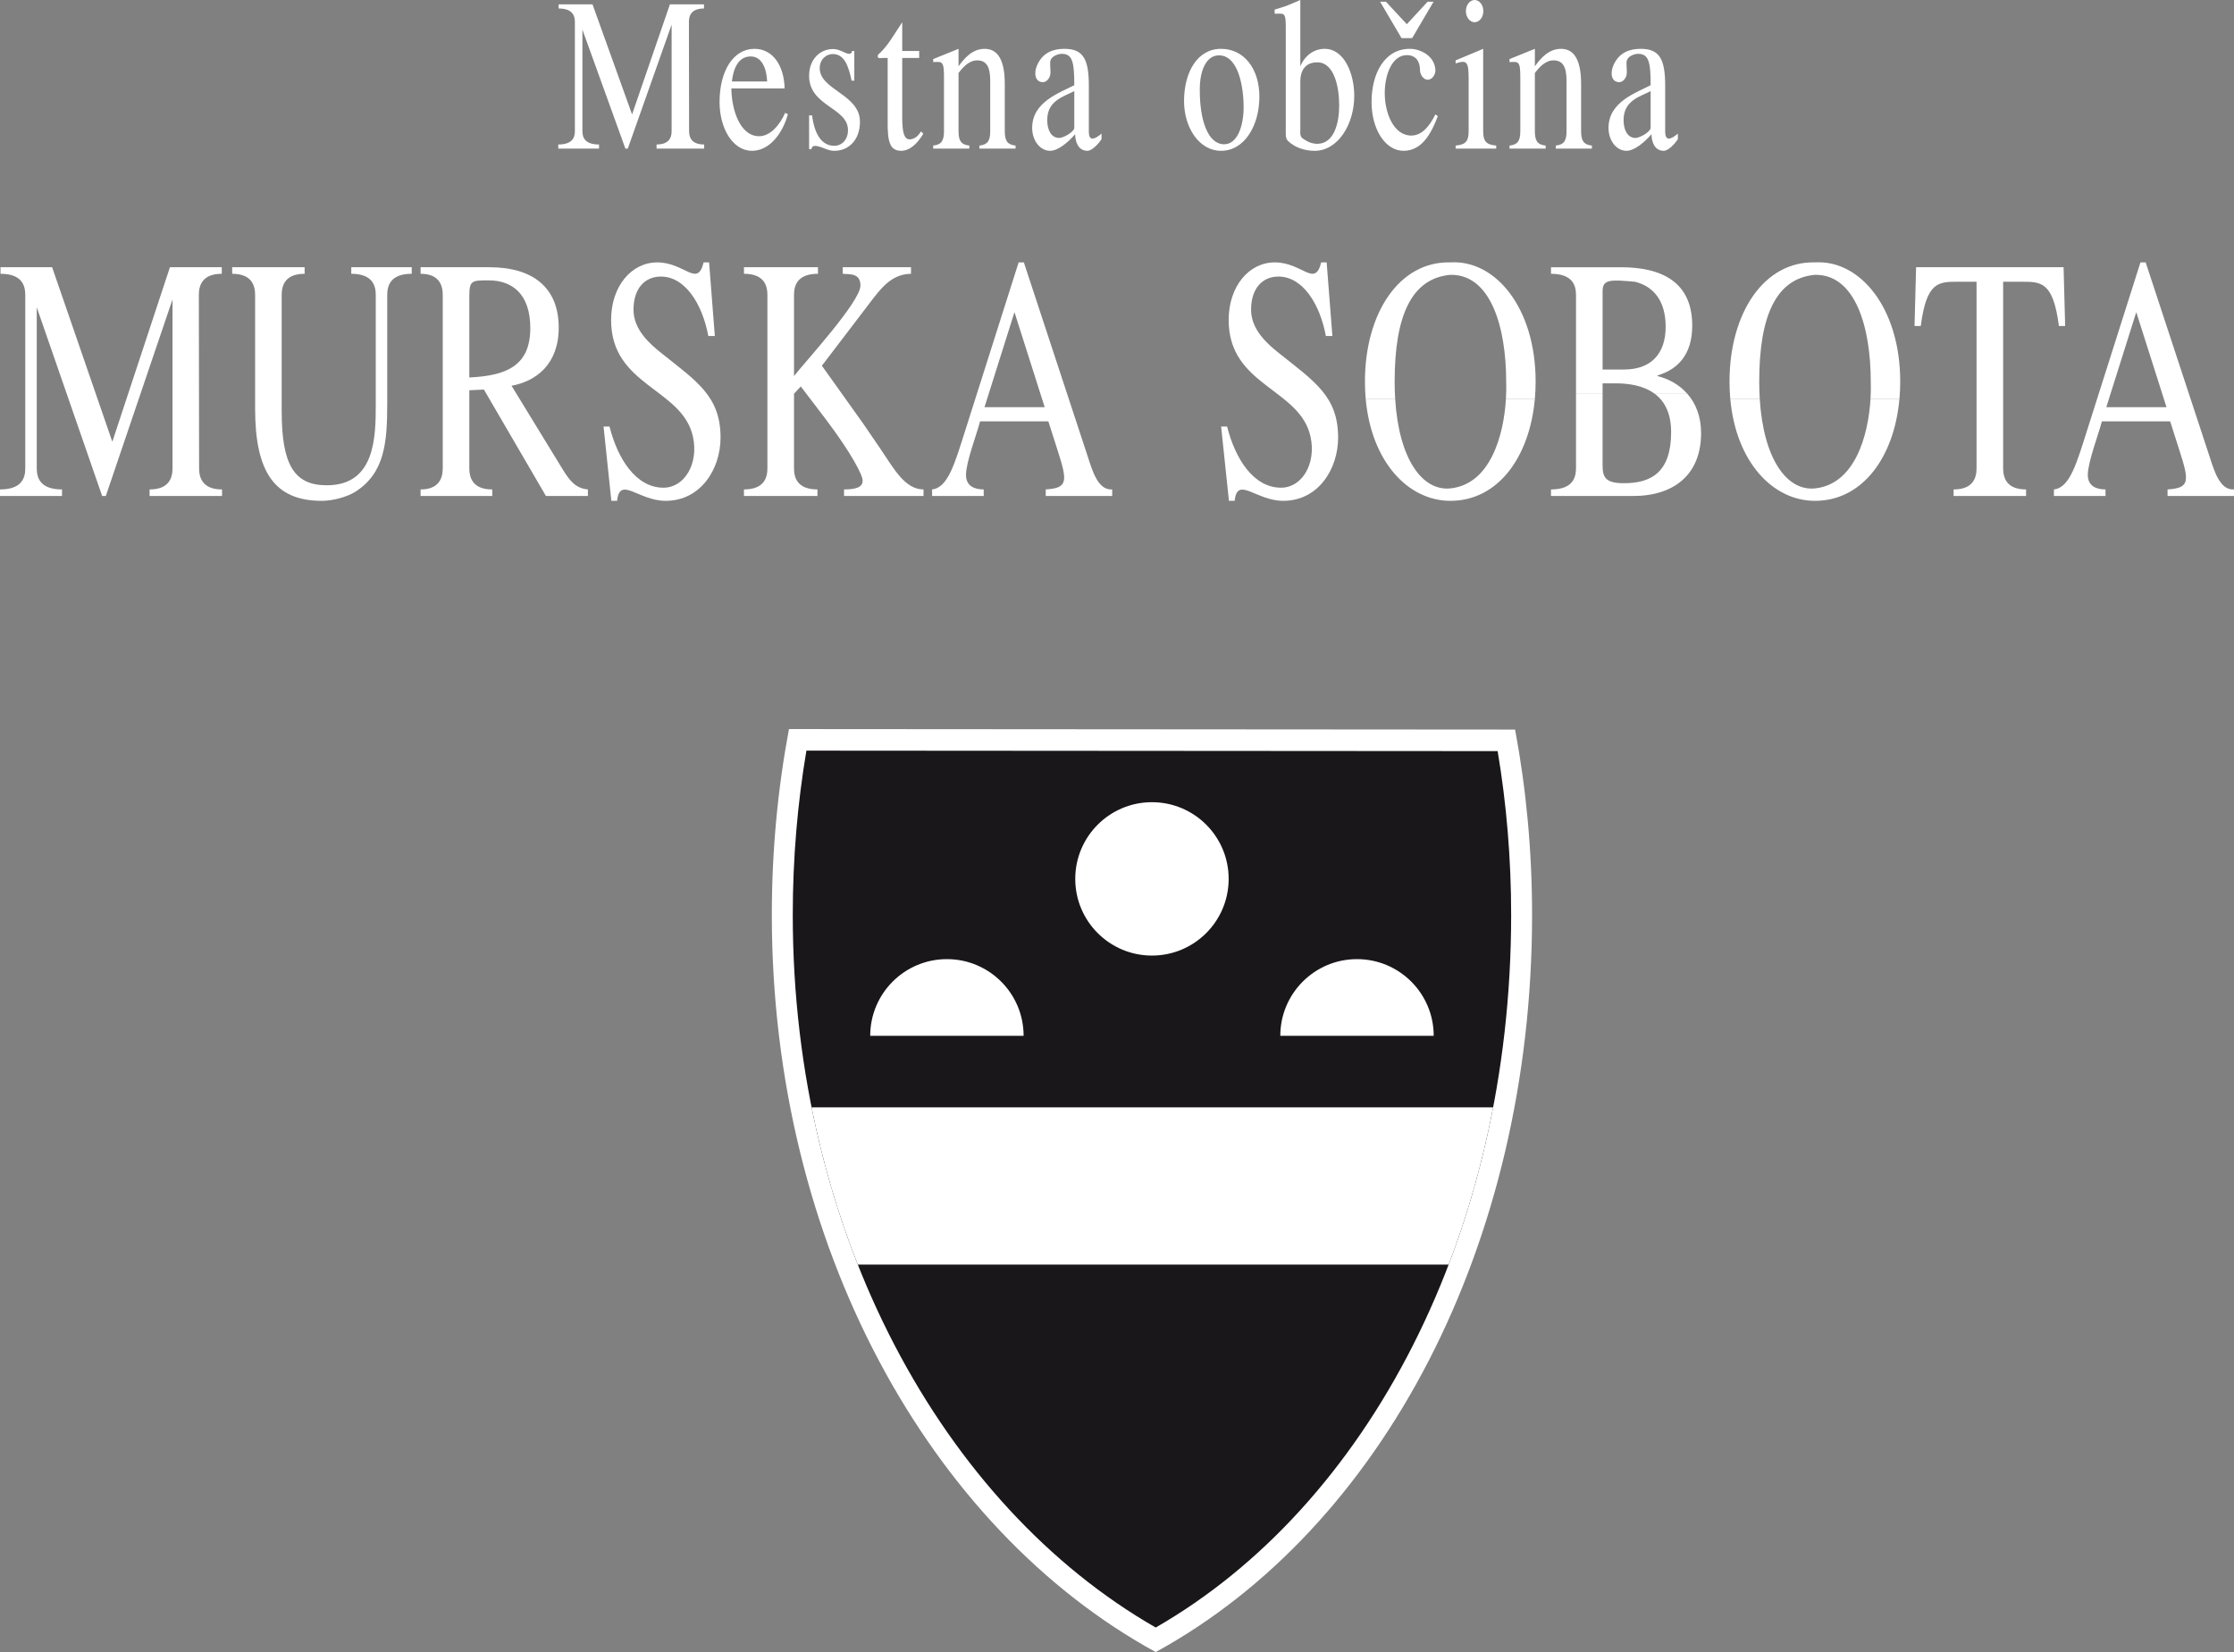<?xml version="1.0" encoding="UTF-8"?><svg id="a" xmlns="http://www.w3.org/2000/svg" viewBox="0 0 350.012 258.878"><rect x="0" y="0" width="350.012" height="258.878" fill="#808080" stroke="none"/><path d="m107.937,3.416c0-.99.402-2.084,2.36-2.084v-.648h-5.338l-5.929,17.245L92.833.684h-5.312v.648c2.146,0,2.549,1.093,2.549,2.084v17.143c0,.991-.402,2.083-2.602,2.083v.649h6.385v-.649c-2.2,0-2.602-1.092-2.602-2.083V4.645l6.733,18.645h.375l6.868-19.431v16.699c0,.991-.402,2.083-2.36,2.083v.649h7.458v-.649c-1.958,0-2.361-1.092-2.361-2.083l-.027-17.143h0Z" style="fill:#fff;"/><path d="m122.931,13.865c-.08-3.551-1.824-6.214-4.721-6.214-3.327,0-5.473,3.482-5.473,8.331,0,4.064,2.012,7.649,5.097,7.649,2.683,0,4.775-2.663,5.607-5.737l-.429-.204c-.832,1.878-2.307,3.654-4.078,3.654-3.032,0-4.32-4.234-4.346-7.479h8.343Zm-8.263-1.092c.242-2.152,1.073-3.928,2.951-3.928,1.771,0,2.495,1.947,2.576,3.928h-5.527Z" style="fill:#fff; fill-rule:evenodd;"/><path d="m126.765,23.358h.376c.054-.273.107-.818,1.663-.239.725.273,1.181.512,1.932.512,2.173,0,3.997-1.636,3.997-4.562,0-4.289-6.304-4.969-6.304-8.38,0-1.4,1.019-2.22,2.039-2.22,1.797,0,2.468,1.81,2.951,4.166h.43v-4.644h-.349c-.053.171-.107.683-.992.308-.886-.41-1.395-.615-1.986-.615-1.985,0-3.756,1.537-3.756,4.2,0,4.802,6.09,4.937,6.09,8.512,0,1.531-.993,2.451-2.147,2.451-2.226,0-3.165-2.314-3.487-4.765h-.457v5.277h0Z" style="fill:#fff;"/><path d="m141.356,9.084h2.656v-1.093h-2.656V3.483c-1.261,1.879-2.281,3.791-3.783,5.088-.241.717.376.512.698.512h.805v9.801c-.053,3.347.349,4.746,2.119,4.746,1.288,0,2.469-1.024,3.461-2.663l-.349-.376c-.268.41-.59.82-.993,1.025-1.69.853-1.958-.786-1.958-3.313v-9.22h0Z" style="fill:#fff;"/><path d="m147.898,20.558c0,1.503-.402,2.117-1.69,2.253v.478h5.661v-.478c-1.288-.136-1.69-.751-1.69-2.253v-9.118c.671-.888,1.637-1.98,2.924-1.98,1.905,0,2.066,1.776,2.039,3.756v7.342c0,1.503-.402,2.117-1.689,2.253v.478h5.66v-.478c-1.288-.136-1.69-.751-1.69-2.253v-7.41c0-3.654-1.046-5.497-3.139-5.497-1.905,0-3.139,1.399-4.104,2.731v-2.731l-3.97,1.604v.478c1.449-.102,1.69-.137,1.69,2.458v8.367h0Z" style="fill:#fff;"/><path d="m170.595,13.455c0-4.2-.885-5.805-3.836-5.805-1.69,0-3.38.546-4.266,2.56-.563,1.298-.322,2.664.912,2.664.617,0,1.18-.718,1.18-1.503,0-.888-.134-1.571.027-1.98.268-.649,1.207-.956,1.744-.956,1.69,0,1.958,1.332,1.958,4.917-2.281,1.195-6.6,2.596-6.6,6.693,0,1.98,1.234,3.585,2.817,3.585,1.181,0,2.683-1.195,3.916-2.595.027,1.298.537,2.595,1.932,2.595.751,0,1.797-1.195,2.2-1.809v-.888c-.617.547-1.1.785-1.422.785-.376,0-.564-.409-.564-1.058v-7.205h0Zm-2.28,6.659c-.268.751-1.825,1.503-2.361,1.503-1.288,0-1.878-1.298-1.878-2.801,0-3.073,2.548-3.654,4.239-4.542v5.84h0Z" style="fill:#fff; fill-rule:evenodd;"/><path d="m191.305,7.65c-3.703,0-5.795,3.653-5.795,8.195,0,4.132,2.359,7.786,5.795,7.786,3.728,0,6.008-4.029,6.008-8.469,0-4.473-2.467-7.512-6.008-7.512h0Zm.482,14.956c-2.549,0-3.836-3.79-3.81-8.605,0-2.971,1.019-5.327,3.006-5.327,3.059,0,3.863,5.019,3.863,8.093,0,2.971-.967,5.839-3.059,5.839h0Z" style="fill:#fff; fill-rule:evenodd;"/><path d="m203.727,12.738c0-1.537.672-2.971,2.656-2.971,2.709,0,3.434,3.995,3.434,6.727,0,2.834-.805,6.044-3.461,6.044-.482,0-1.18-.17-1.609-.444-.777-.477-1.1-.512-1.019-1.673v-7.684h0Zm-2.279,8.23c0,.512.107.853.32,1.093,1.127,1.092,2.684,1.57,4.213,1.57,3.648,0,6.197-4.166,6.197-8.605,0-3.483-1.557-7.375-4.642-7.375-1.582,0-3.057.956-3.809,2.731V0l-1.689.718c-.672.308-1.369.477-2.334.785v.649c1.422,0,1.744-.341,1.744,2.015v16.801h0Z" style="fill:#fff; fill-rule:evenodd;"/><path d="m224.894,17.929c-.885,1.742-2.039,3.312-3.781,3.312-2.764,0-4.158-3.517-4.158-6.659,0-2.834,1.125-5.942,3.459-5.942,1.422,0,2.066.991,2.066,2.356,0,.751.59,1.503,1.207,1.503s1.207-.683,1.207-1.503c-.107-2.322-2.467-3.346-3.996-3.346-3.998,0-6.01,3.893-6.01,8.331,0,4.235,2.119,7.649,5.018,7.649,2.762,0,4.264-2.493,5.365-5.43l-.377-.273h0Zm-4.48-14.138l-3.271-3.517h-.912l3.354,5.703h1.662l3.353-5.703h-.937l-3.248,3.517h0Z" style="fill:#fff; fill-rule:evenodd;"/><path d="m231.035,3.483c.752,0,1.369-.785,1.369-1.741s-.617-1.742-1.369-1.742-1.367.786-1.367,1.742.617,1.741,1.367,1.741h0Zm-.937,17.075c0,1.503-.404,2.117-2.039,2.253v.478h6.357v-.478c-1.637-.136-2.039-.751-2.039-2.253V7.65l-4.318,1.81v.478c1.717-.546,2.039-.341,2.039,2.356v8.264h0Z" style="fill:#fff; fill-rule:evenodd;"/><path d="m238.195,20.558c0,1.503-.402,2.117-1.689,2.253v.478h5.66v-.478c-1.289-.136-1.691-.751-1.691-2.253v-9.118c.672-.888,1.637-1.98,2.926-1.98,1.904,0,2.064,1.776,2.037,3.756v7.342c0,1.503-.402,2.117-1.689,2.253v.478h5.66v-.478c-1.287-.136-1.689-.751-1.689-2.253v-7.41c0-3.654-1.047-5.497-3.139-5.497-1.904,0-3.139,1.399-4.105,2.731v-2.731l-3.969,1.604v.478c1.447-.102,1.689-.137,1.689,2.458v8.367h0Z" style="fill:#fff;"/><path d="m260.893,13.455c0-4.2-.885-5.805-3.836-5.805-1.689,0-3.381.546-4.266,2.56-.564,1.298-.322,2.664.912,2.664.617,0,1.18-.718,1.18-1.503,0-.888-.133-1.571.027-1.98.267-.649,1.207-.956,1.744-.956,1.689,0,1.959,1.332,1.959,4.917-2.281,1.195-6.6,2.596-6.6,6.693,0,1.98,1.232,3.585,2.816,3.585,1.18,0,2.682-1.195,3.916-2.595.027,1.298.537,2.595,1.932,2.595.752,0,1.797-1.195,2.201-1.809v-.888c-.617.547-1.102.785-1.422.785-.377,0-.564-.409-.564-1.058v-7.205h0Zm-2.279,6.659c-.269.751-1.826,1.503-2.361,1.503-1.287,0-1.879-1.298-1.879-2.801,0-3.073,2.549-3.654,4.24-4.542v5.84h0Z" style="fill:#fff; fill-rule:evenodd;"/><path d="m31.153,46.207c0-1.57.612-3.304,3.593-3.304v-1.028h-8.124l-9.024,27.347-9.432-27.347H.081v1.028c3.267,0,3.879,1.734,3.879,3.304v27.184c0,1.571-.612,3.304-3.96,3.304v1.029h9.718v-1.029c-3.348,0-3.96-1.733-3.96-3.304v-25.234l10.248,29.567h.572l10.452-30.812v26.479c0,1.571-.612,3.304-3.593,3.304v1.029h11.351v-1.029c-2.98,0-3.593-1.733-3.593-3.304l-.041-27.184h0Z" style="fill:#fff;"/><path d="m39.97,64.023c0,9.91,3.021,14.459,10.452,14.459,1.715,0,3.919-.596,5.226-1.408,4.613-2.924,5.021-7.69,5.021-13.809v-17.058c0-1.57.613-3.304,3.838-3.304v-1.028h-9.472v1.028c3.226,0,3.838,1.734,3.838,3.304v17.058c0,5.145-.041,12.779-7.676,12.779-5.104,0-7.064-3.194-7.064-11.642v-18.195c0-1.57.612-3.304,3.594-3.304v-1.028h-11.351v1.028c2.98,0,3.593,1.734,3.593,3.304v17.816h0Z" style="fill:#fff;"/><path d="m69.365,73.391c0,1.571-.613,3.304-3.471,3.304v1.029h11.229v-1.029c-2.98,0-3.593-1.733-3.593-3.304v-12.238l2.287-.108,9.717,16.678h6.574v-1.029c-1.838-.163-2.777-1.246-3.879-3.032l-8.084-13.213c3.838-.704,7.391-3.357,7.391-9.097,0-6.336-4.083-9.477-10.861-9.477h-10.779v1.028c2.858,0,3.471,1.734,3.471,3.304v27.184h0Zm4.165-26.913c0-2.545.367-2.545,3.021-2.545,3.675,0,6.533,2.111,6.533,7.473,0,5.848-3.634,7.472-9.554,7.743v-12.671h0Z" style="fill:#fff; fill-rule:evenodd;"/><path d="m95.785,78.481h.898c.409-3.954,3.348,0,7.594,0,5.553,0,8.615-5.036,8.615-9.91,0-6.498-3.756-8.827-9.309-13.267-1.756-1.408-4.328-3.628-4.328-6.769,0-3.412,1.837-5.198,4.287-5.198,3.797,0,6.492,4.278,7.431,9.314h1.021l-.897-11.534h-.858c-.98,4.007-2.939,0-7.268,0-4.002,0-7.227,3.682-7.227,9.043,0,10.343,11.146,10.668,12.82,18.249.939,4.224-1.307,8.014-4.613,8.014-4.328,0-7.186-4.548-8.452-9.585h-.938l1.225,11.643h0Z" style="fill:#fff;"/><path d="m124.402,61.694l1.062-1.137,3.96,5.199c1.592,2.111,4.287,5.902,5.43,8.502.653,1.461.408,2.436-2.613,2.436v1.029h12.453v-1.029c-2.899,0-4.614-3.195-6.737-6.336l-2.736-4.007-6.451-9.043,7.39-9.693c2-2.653,3.593-4.657,6.573-4.712v-1.028h-10.697v1.028c1.061.108,2.776-.162,2.776,1.842,0,2.545-8.737,12.021-10.411,14.187v-12.726c0-1.57.612-3.304,3.756-3.304v-1.028h-11.596v1.028c3.062,0,3.674,1.734,3.674,3.304v27.184c0,1.571-.612,3.304-3.674,3.304v1.029h11.514v-1.029c-3.062,0-3.674-1.733-3.674-3.304v-11.696h0Z" style="fill:#fff;"/><path d="m160.411,41.117h-.817l-8.288,26.101c-1.674,5.253-2.736,9.205-5.267,9.476v1.029h8.084v-1.029c-1.388,0-2.776-.487-2.776-2.275,0-2.003,1.674-6.335,2.205-8.393h10.697l1.47,4.603c1.552,4.819,1.592,5.849-1.878,6.065v1.029h10.412v-1.029c-2.287.162-3.144-3.087-3.879-5.307l-9.962-30.27h0Zm-1.47,7.798l4.737,14.891h-9.432l4.695-14.891h0Z" style="fill:#fff; fill-rule:evenodd;"/><path d="m192.543,78.481h.896c.41-3.954,3.35,0,7.596,0,5.553,0,8.615-5.036,8.615-9.91,0-6.498-3.756-8.827-9.311-13.267-1.754-1.408-4.326-3.628-4.326-6.769,0-3.412,1.836-5.198,4.285-5.198,3.799,0,6.494,4.278,7.432,9.314h1.022l-.899-11.534h-.857c-.98,4.007-2.939,0-7.268,0-4.002,0-7.226,3.682-7.226,9.043,0,10.343,11.146,10.668,12.82,18.249.939,4.224-1.307,8.014-4.613,8.014-4.328,0-7.188-4.548-8.453-9.585h-.937l1.225,11.643h0Z" style="fill:#fff;"/><path d="m213.969,62.481c.887,9.91,6.666,16,13.275,16,7.453,0,12.424-6.859,13.234-16.004l-4.533.004c-.346,5.804-2.463,13.4-8.701,14.05-4.418.447-8.078-4.612-8.658-14.049h-4.617Z" style="fill:#fff; fill-rule:evenodd;"/><path d="m218.586,62.481c-.053-.857-.08-1.752-.08-2.682,0-10.343,2.654-16.192,8.738-16.733,6.328-.108,8.736,8.23,8.736,16.733.029.82.022,1.728-.035,2.684h4.533c.076-.878.117-1.772.117-2.684,0-11.535-6.289-19.116-13.352-18.682-7.963-.216-13.392,7.906-13.392,18.682,0,.923.041,1.819.117,2.686l4.617-.004h0Z" style="fill:#fff; fill-rule:evenodd;"/><path d="m246.92,61.723v11.667c0,1.571-.611,3.304-3.918,3.304v1.029h12.861c6.41,0,10.656-3.357,10.656-9.856,0-2.633-.85-4.669-2.144-6.149l-5.096.005c1.502,1.138,2.545,2.996,2.545,5.982,0,6.335-3.144,8.014-7.391,8.014-2.98,0-3.348-.974-3.348-2.87v-11.126h-4.166Z" style="fill:#fff; fill-rule:evenodd;"/><path d="m251.086,61.723v-1.654h2.041c2.058,0,4.412.343,6.152,1.657l5.096-.003c-1.26-1.447-2.941-2.363-4.674-2.79v-.108c3.143-.92,5.43-3.249,5.43-7.797,0-6.932-4.9-9.152-11.187-9.152h-10.941v1.028c3.307,0,3.918,1.734,3.918,3.304v15.516h4.166Zm0-3.819v-12.293c0-1.895,1.307-1.787,5.062-1.462,2.857.704,4.818,2.924,4.818,7.04,0,4.386-2.41,6.715-6.533,6.715h-3.348Z" style="fill:#fff; fill-rule:evenodd;"/><path d="m271.09,62.481c.887,9.91,6.666,16,13.273,16,7.455,0,12.426-6.859,13.236-16.004l-4.533.004c-.346,5.804-2.463,13.4-8.703,14.05-4.416.447-8.076-4.612-8.656-14.049h-4.617Z" style="fill:#fff; fill-rule:evenodd;"/><path d="m275.707,62.481c-.053-.857-.08-1.752-.08-2.682,0-10.343,2.654-16.192,8.736-16.733,6.33-.108,8.738,8.23,8.738,16.733.029.82.021,1.728-.035,2.684h4.533c.076-.878.117-1.772.117-2.684,0-11.535-6.289-19.116-13.353-18.682-7.961-.216-13.391,7.906-13.391,18.682,0,.923.041,1.819.117,2.686l4.617-.004h0Z" style="fill:#fff; fill-rule:evenodd;"/><path d="m317.434,76.694c-2.98,0-3.592-1.733-3.592-3.304v-29.241h2.939c3.021,0,4.898,0,5.797,6.931h.98l-.246-9.206h-23.109l-.244,9.206h.978c.898-6.931,2.777-6.931,5.799-6.931h2.939v29.241c0,1.571-.611,3.304-3.592,3.304v1.029h11.35v-1.029h0Z" style="fill:#fff;"/><path d="m336.172,41.117h-.816l-8.289,26.101c-1.674,5.253-2.736,9.205-5.268,9.476v1.029h8.084v-1.029c-1.387,0-2.775-.487-2.775-2.275,0-2.003,1.674-6.335,2.205-8.393h10.697l1.469,4.603c1.553,4.819,1.594,5.849-1.877,6.065v1.029h10.41v-1.029c-2.285.162-3.143-3.087-3.879-5.307l-9.961-30.27h0Zm-1.471,7.798l4.736,14.891h-9.432l4.695-14.891h0Z" style="fill:#fff; fill-rule:evenodd;"/><path d="m238.402,143.364c0,50.865-23.012,94.377-57.332,113.6-34.359-19.236-58.507-62.767-58.507-113.6,0-9.426.831-18.606,2.406-27.433l111.051.078c1.565,8.802,2.383,17.957,2.383,27.355h0Z" style="fill:#1a171b;"/><path d="m127.156,173.525h106.782c-1.65,8.621-3.998,16.867-6.969,24.634h-92.576c-3.073-7.769-5.515-16.015-7.237-24.634h0Z" style="fill:#fff;"/><path d="m168.465,137.721c0-6.637,5.38-12.017,12.017-12.017s12.018,5.38,12.018,12.017-5.381,12.017-12.018,12.017-12.017-5.38-12.017-12.017h0Z" style="fill:#fff;"/><path d="m236.76,143.364c0,49.996-22.439,92.581-55.689,111.67-33.329-19.115-56.865-61.738-56.865-111.67,0-8.828.737-17.438,2.138-25.74l108.299.075c1.393,8.278,2.117,16.864,2.117,25.665h0Zm.617-29.04c1.746,9.322,2.662,19.044,2.662,29.04,0,51.723-23.576,96.157-58.967,115.514-35.393-19.356-60.146-63.791-60.146-115.514,0-10.023.929-19.772,2.686-29.119l113.765.08h0Z" style="fill:#fff; fill-rule:evenodd;"/><path d="m236.76,143.364c0,49.996-22.439,92.581-55.689,111.67-33.329-19.115-56.865-61.738-56.865-111.67,0-8.828.737-17.438,2.138-25.74l108.299.075c1.393,8.278,2.117,16.864,2.117,25.665h0Zm.617-29.04c1.746,9.322,2.662,19.044,2.662,29.04,0,51.723-23.576,96.157-58.967,115.514-35.393-19.356-60.146-63.791-60.146-115.514,0-10.023.929-19.772,2.686-29.119l113.765.08h0Z" style="fill:none;"/><path d="m136.34,162.313c0-6.637,5.38-12.017,12.017-12.017s12.017,5.38,12.017,12.017h-24.034Z" style="fill:#fff;"/><path d="m200.592,162.313c0-6.637,5.379-12.017,12.016-12.017s12.018,5.38,12.018,12.017h-24.033Z" style="fill:#fff;"/></svg>